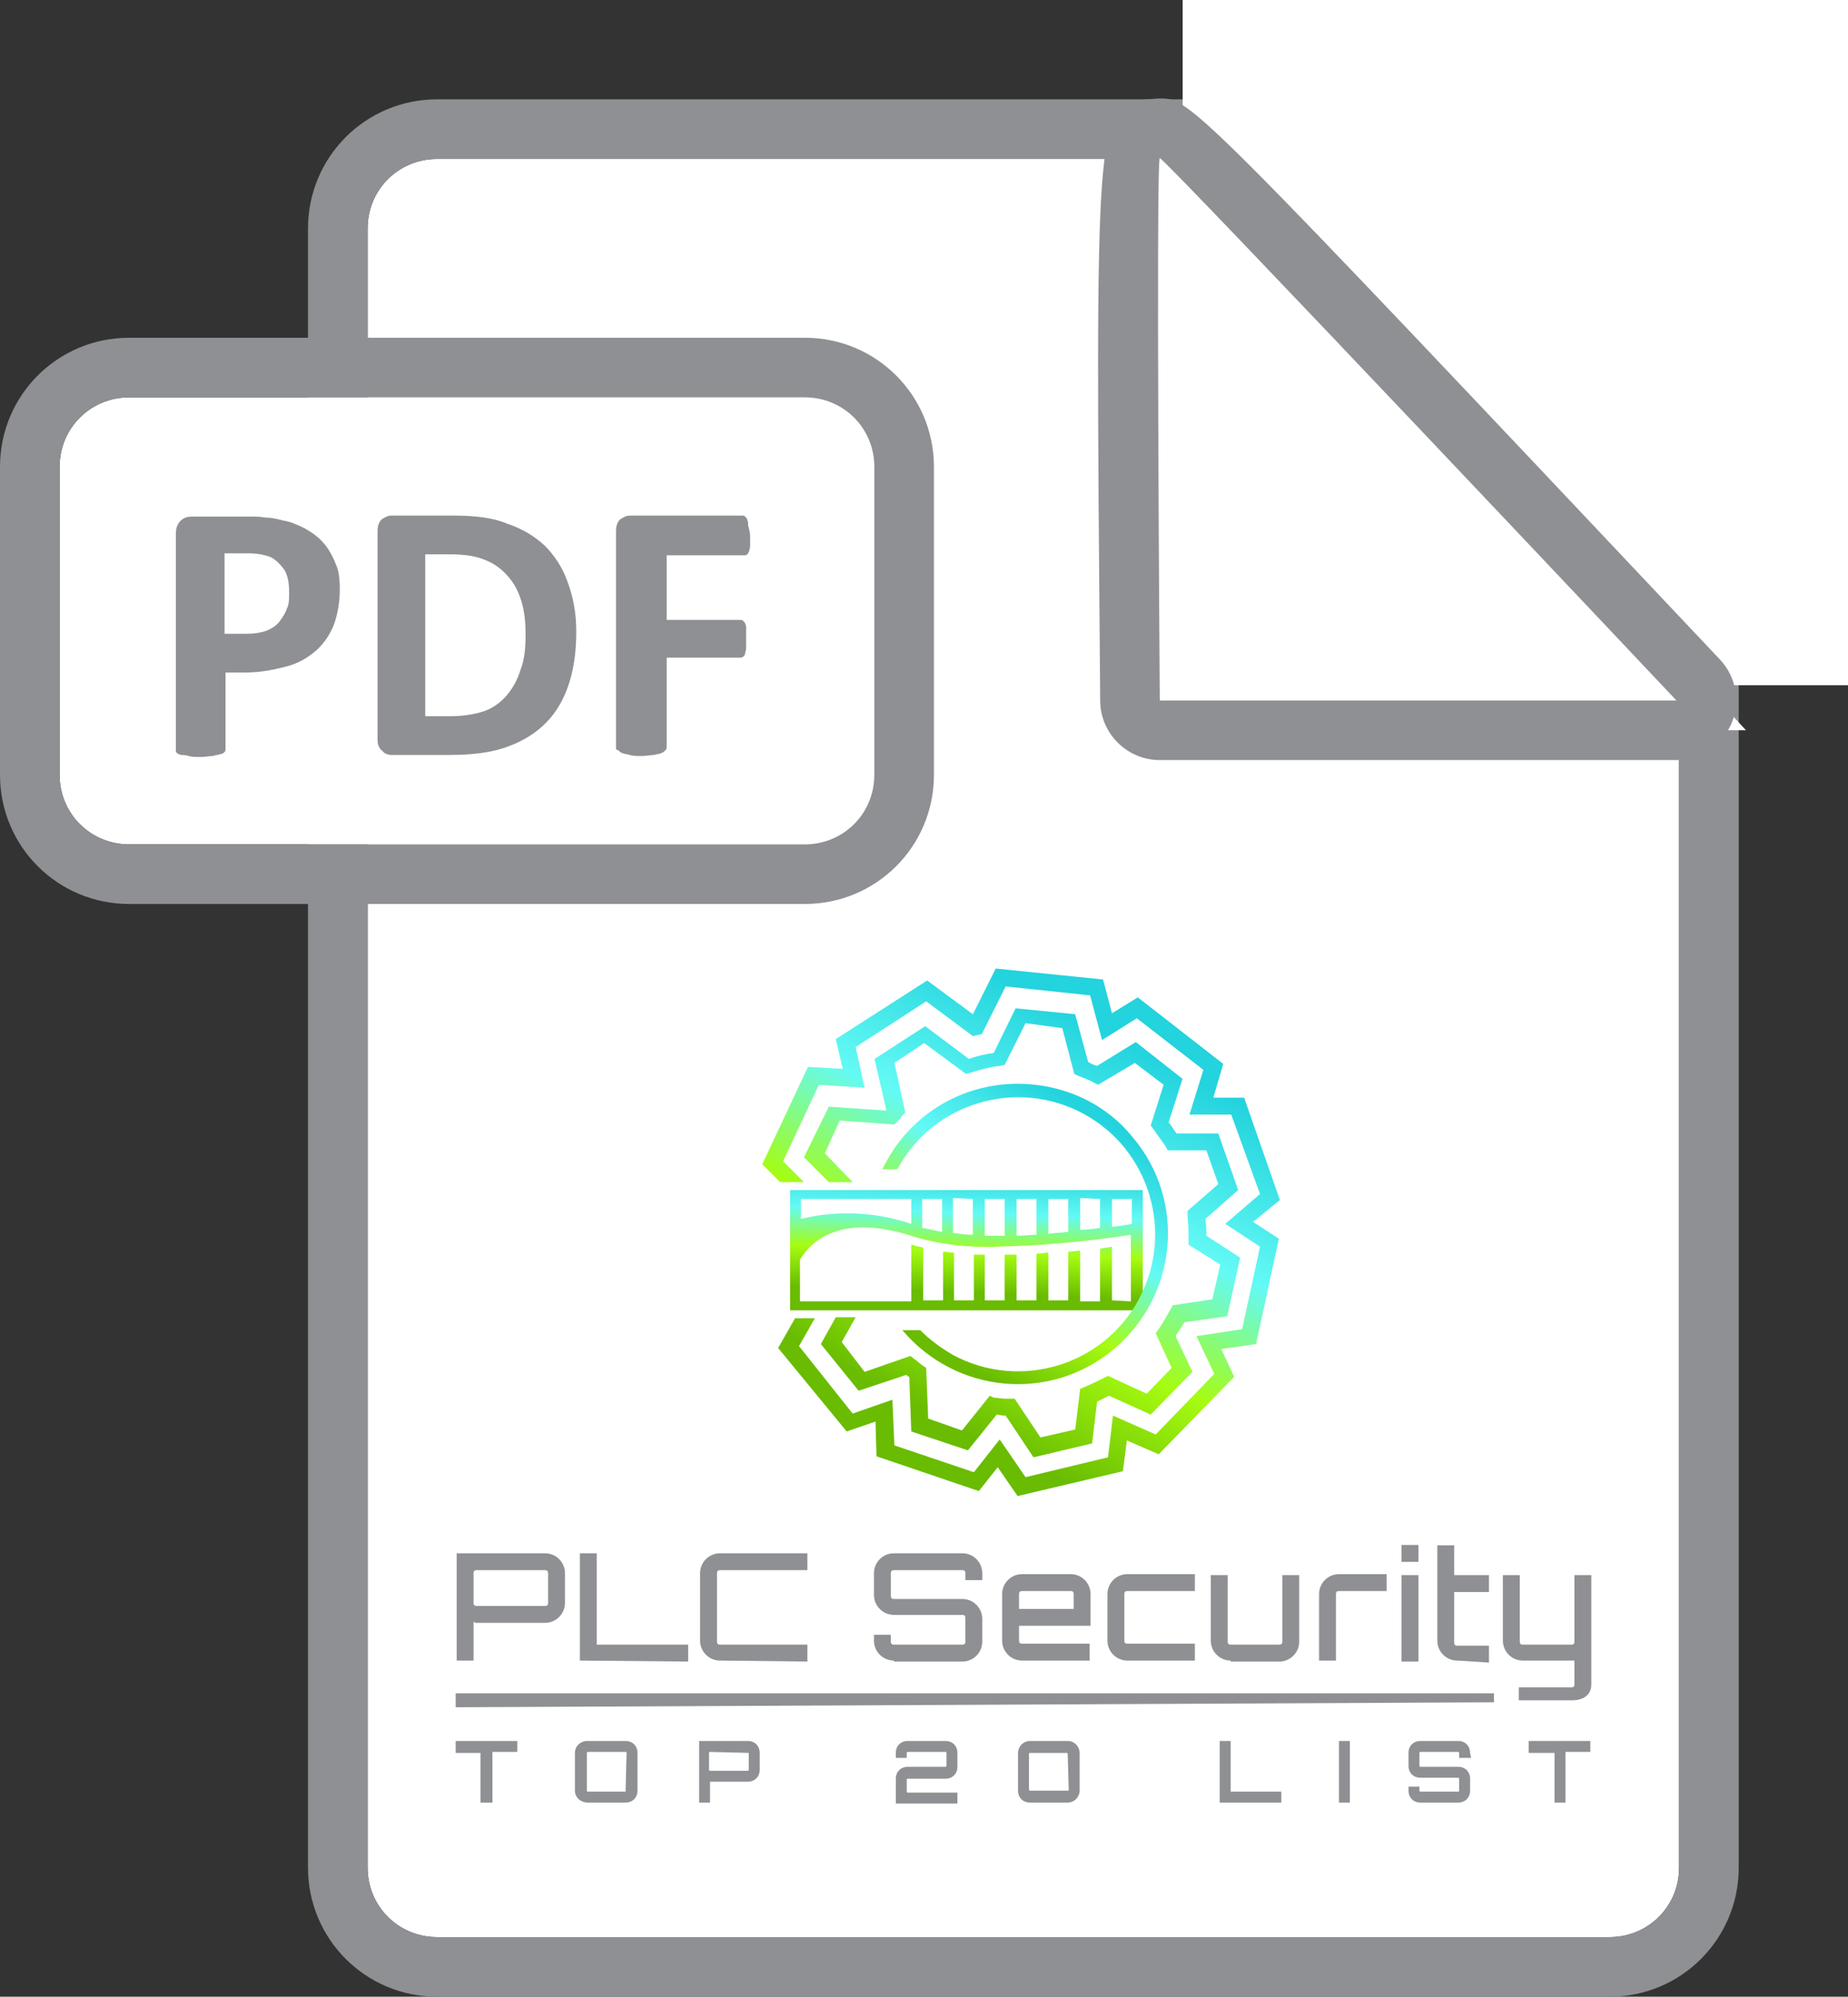 <?xml version="1.0" encoding="utf-8"?>
<!-- Generator: Adobe Illustrator 25.3.0, SVG Export Plug-In . SVG Version: 6.00 Build 0)  -->
<svg version="1.1" id="Layer_1" xmlns="http://www.w3.org/2000/svg" xmlns:xlink="http://www.w3.org/1999/xlink" x="0px" y="0px"
	 viewBox="0 0 186 201" style="enable-background:new 0 0 186 201;" xml:space="preserve">
<rect x="0" y="0" width="186" height="201" fill="#333333" stroke="none"/>
<style type="text/css">
	.st0{fill:#FFFFFF;}
	.st1{fill:#8E9093;}
	.st2{fill:url(#Pfad_1666_1_);}
	.st3{fill:url(#Pfad_1667_1_);}
	.st4{fill:url(#Pfad_1668_1_);}
	.st5{fill:url(#Pfad_1669_1_);}
	.st6{enable-background:new    ;}
</style>
<g id="Komponente_20_1" transform="translate(6)">
	<g id="Gruppe_1423" transform="translate(-124.568 -1396.12)">
		<g id="Rechteck_1139" transform="translate(155.569 1412.12)">
			<g>
				<path class="st0" d="M7,0h118c3.9,0,7,3.1,7,7v165c0,3.9-3.1,7-7,7H7c-3.9,0-7-3.1-7-7V7C0,3.1,3.1,0,7,0z"/>
			</g>
			<g>
				<path class="st1" d="M125,185H7c-7.2,0-13-5.8-13-13V7C-6-0.2-0.2-6,7-6h118c7.2,0,13,5.8,13,13v165
					C138,179.2,132.2,185,125,185z M7,0C3.1,0,0,3.1,0,7v165c0,3.9,3.1,7,7,7h118c3.9,0,7-3.1,7-7V7c0-3.9-3.1-7-7-7H7z"/>
			</g>
		</g>
		<rect id="Rechteck_1140" x="237.6" y="1396.1" class="st0" width="67" height="69"/>
		<g id="Pfad_1670" transform="translate(-12297.7 9249.034)">
			<path class="st0" d="M12592-7779.4h-6.9h-52h-3l0-3c0-0.1-0.1-13.8-0.2-27.3c0-7.9,0-14.3,0-18.8c0-2.7,0-4.8,0.1-6.2
				c0-0.8,0-1.4,0.1-1.8c0-0.3,0-0.5,0-0.6c0.2-2,1.8-2.6,2.2-2.7l0.4-0.1h0.4c1.2,0,1.9,0.7,2.2,0.9c0.1,0.1,0.3,0.3,0.6,0.5
				c0.4,0.4,1,1,1.8,1.8c1.4,1.4,3.4,3.5,6,6.2c4.3,4.5,10.3,10.9,17.9,18.8c12.8,13.5,25.7,27.2,25.8,27.3L12592-7779.4z"/>
			<path class="st1" d="M12533-7837C12533-7837,12533-7837,12533-7837c-0.4,0.1,0,54.6,0,54.6h52
				C12585-7782.4,12533.5-7837,12533-7837 M12533-7843c3.1,0,3.1,0,56.4,56.5c1.6,1.7,2.1,4.3,1.1,6.5s-3.1,3.6-5.5,3.6h-52
				c-3.3,0-6-2.7-6-6c-0.5-59.2-0.5-59.2,4.5-60.5C12532-7842.9,12532.5-7843,12533-7843z"/>
		</g>
	</g>
	<g id="Gruppe_1422" transform="translate(-166.082 -74.401)">
		<g id="Gruppe_1419" transform="translate(205.946 229.927)">
			<rect id="Rechteck_1137" x="95.2" y="0" class="st1" width="1.7" height="1.7"/>
			<g id="Gruppe_1418" transform="translate(0 0.036)">
				<g id="Gruppe_1417" transform="translate(0 19.694)">
					<g id="Gruppe_1416">
						<path id="Pfad_1646" class="st1" d="M6.2,0v1.1H3.7v5.1H2.5V1.2H0V0H6.2z"/>
						<path id="Pfad_1647" class="st1" d="M17.1,0c0.7,0,1.2,0.5,1.2,1.2V5c0,0.7-0.5,1.2-1.2,1.2h-3.8C12.6,6.2,12,5.7,12,5V1.2
							C12,0.5,12.6,0,13.2,0H17.1z M17.1,5.1C17.1,5.1,17.1,5.1,17.1,5.1l0.1-3.9c0,0,0-0.1-0.1-0.1h-3.8c0,0-0.1,0-0.1,0.1
							c0,0,0,0,0,0V5c0,0,0,0.1,0.1,0.1c0,0,0,0,0,0H17.1z"/>
						<path id="Pfad_1648" class="st1" d="M29.4,0c0.7,0,1.2,0.5,1.2,1.2v1.7c0,0.7-0.5,1.2-1.2,1.2l-3.8,0l0,0v2.1h-1.1V0H29.4z
							 M29.5,1.2C29.5,1.2,29.5,1.2,29.5,1.2C29.4,1.2,29.4,1.2,29.5,1.2l-3.9-0.1c0,0-0.1,0-0.1,0.1c0,0,0,0,0,0v1.7
							c0,0,0,0.1,0.1,0.1c0,0,0,0,0,0h3.8c0,0,0.1,0,0.1-0.1c0,0,0,0,0,0V1.2z"/>
						<path id="Pfad_1649" class="st1" d="M49.3,0c0.7,0,1.2,0.5,1.2,1.2v1.4c0,0.7-0.5,1.2-1.2,1.2h-3.8c0,0-0.1,0-0.1,0.1v1.2
							c0,0,0,0.1,0.1,0.1c0,0,0,0,0,0h5v1.1h-6.2V3.8c0-0.7,0.5-1.2,1.2-1.2h3.8c0,0,0.1,0,0.1-0.1V1.2c0,0,0-0.1-0.1-0.1
							c0,0,0,0,0,0h-3.8c0,0-0.1,0-0.1,0.1c0,0,0,0,0,0v0.5h-1.1V1.2c0-0.7,0.5-1.2,1.2-1.2L49.3,0z"/>
						<path id="Pfad_1650" class="st1" d="M76.9,0H78v5.1h5.1v1.1h-6.2V0z"/>
						<path id="Pfad_1651" class="st1" d="M88.9,0H90v6.2h-1.1V0z"/>
						<path id="Pfad_1652" class="st1" d="M102.2,1.7H101V1.2c0,0,0-0.1-0.1-0.1h-3.8c0,0-0.1,0-0.1,0.1c0,0,0,0,0,0v1.3
							c0,0,0,0.1,0.1,0.1c0,0,0,0,0,0h3.8c0.7,0,1.2,0.5,1.2,1.2V5c0,0.7-0.5,1.2-1.2,1.2h-3.8c-0.7,0-1.2-0.5-1.2-1.2V4.6h1.1V5
							c0,0,0,0.1,0.1,0.1c0,0,0,0,0,0h3.8c0,0,0.1,0,0.1-0.1V3.8c0,0,0-0.1-0.1-0.1h-3.8c-0.7,0-1.2-0.5-1.2-1.2V1.2
							c0-0.7,0.5-1.2,1.2-1.2h3.8c0.7,0,1.2,0.5,1.2,1.2L102.2,1.7z"/>
						<path id="Pfad_1653" class="st1" d="M114.2,0v1.1h-2.5v5.1h-1.1V1.2H108V0H114.2z"/>
						<path id="Pfad_1654" class="st1" d="M61.6,0h-3.8c-0.7,0-1.2,0.6-1.2,1.2V5c0,0.7,0.5,1.2,1.2,1.2h3.8c0.7,0,1.2-0.6,1.2-1.2
							V1.2C62.8,0.6,62.3,0,61.6,0z M61.7,4.9C61.7,4.9,61.7,5,61.7,4.9L61.7,4.9c0,0.1,0,0.1-0.1,0.1c0,0,0,0,0,0l-3.8,0
							c-0.1,0-0.1-0.1-0.1-0.1c0,0,0,0,0,0V1.3c0,0,0-0.1,0.1-0.1c0,0,0,0,0,0l0,0c0,0,0,0,0,0h3.7c0.1,0,0.1,0.1,0.1,0.1
							c0,0,0,0,0,0L61.7,4.9z"/>
					</g>
				</g>
				<path id="Pfad_1655" class="st1" d="M0,16.3l104.5-0.5v-0.9H0V16.3z"/>
				<path id="Pfad_1656" class="st1" d="M0.1,11.6V0.8h8.9c1.1,0,2,0.9,2,2v3c0,1.1-0.9,2-2,2L2,7.8L1.8,7.7v3.9H0.1z M2.1,2.5
					c-0.2,0-0.3,0.1-0.3,0.3l0,0v3c0,0.2,0.1,0.3,0.3,0.3c0,0,0,0,0,0h6.9c0.2,0,0.3-0.1,0.3-0.3l0,0v-3c0-0.2-0.1-0.3-0.3-0.3
					c0,0,0,0,0,0H2.1z"/>
				<path id="Pfad_1657" class="st1" d="M12.5,11.6V0.8h1.7V10h9.2v1.7L12.5,11.6z"/>
				<path id="Pfad_1658" class="st1" d="M26.6,11.6c-1.1,0-2-0.9-2-2V2.8c0-1.1,0.9-2,2-2h8.8v1.7h-8.8c-0.2,0-0.3,0.1-0.3,0.3l0,0
					v6.9c0,0.2,0.1,0.3,0.3,0.3c0,0,0,0,0,0h8.8v1.7L26.6,11.6z"/>
				<path id="Pfad_1659" class="st1" d="M44.1,11.6c-1.1,0-2-0.9-2-2V9h1.7v0.7c0,0.2,0.1,0.3,0.3,0.3h0H51c0.2,0,0.3-0.1,0.3-0.3
					V7.3c0-0.2-0.1-0.3-0.3-0.3h-6.9c-1.1,0-2-0.9-2-2V2.8c0-1.1,0.9-2,2-2H51c1.1,0,2,0.9,2,2v0.7h-1.7V2.8c0-0.2-0.1-0.3-0.3-0.3
					h-6.9c-0.2,0-0.3,0.1-0.3,0.3v0v2.3c0,0.2,0.1,0.3,0.3,0.3h0H51c1.1,0,2,0.9,2,2v2.3c0,1.1-0.9,2-2,2H44.1z"/>
				<path id="Pfad_1660" class="st1" d="M57,11.6c-1.1,0-2-0.9-2-2V4.9c0-1.1,0.9-2,2-2h4.9c1.1,0,2,0.9,2,2v3.2h-7.2v1.5
					c0,0.2,0.1,0.3,0.3,0.3h0h6.8v1.7L57,11.6z M57,4.6c-0.2,0-0.3,0.1-0.3,0.3v0v1.5h5.5V4.9c0-0.2-0.1-0.3-0.3-0.3h0H57z"/>
				<path id="Pfad_1661" class="st1" d="M67.6,11.6c-1.1,0-2-0.9-2-2V4.9c0-1.1,0.9-2,2-2h6.8v1.7h-6.8c-0.2,0-0.3,0.1-0.3,0.3v0
					v4.7c0,0.2,0.1,0.3,0.3,0.3h0h6.8v1.7L67.6,11.6z"/>
				<path id="Pfad_1662" class="st1" d="M78,11.6c-1.1,0-2-0.9-2-2V3h1.7v6.7c0,0.2,0.1,0.3,0.3,0.3h0h4.9c0.2,0,0.3-0.1,0.3-0.3v0
					V3h1.7v6.7c0,1.1-0.9,2-2,2H78z"/>
				<path id="Pfad_1663" class="st1" d="M86.9,11.6V4.9c0-1.1,0.9-2,2-2h4.8v1.7h-4.8c-0.2,0-0.3,0.1-0.3,0.3v0v6.7L86.9,11.6z"/>
				<rect id="Rechteck_1138" x="95.2" y="3" class="st1" width="1.7" height="8.7"/>
				<path id="Pfad_1664" class="st1" d="M100.8,11.6c-1.1,0-2-0.9-2-2V0h1.7v3h3.5v1.7h-3.5v5.1c0,0.2,0.1,0.3,0.3,0.3l0,0h3.2v1.7
					L100.8,11.6z"/>
				<path id="Pfad_1665" class="st1" d="M107,15.6v-1.3h5.3c0.2,0,0.3-0.1,0.3-0.3c0,0,0,0,0,0v-2.4h-5.2c-1.1,0-2-0.9-2-2V3h1.7
					v6.7c0,0.2,0.1,0.3,0.3,0.3l0,0h4.9c0.2,0,0.3-0.1,0.3-0.3V3h1.7v11c0,1.2-1,1.6-1.9,1.6L107,15.6z"/>
			</g>
		</g>
		<g id="Gruppe_1421" transform="translate(236.802 171.901)">
			<g id="Gruppe_1420" transform="translate(0 0)">
				
					<linearGradient id="Pfad_1666_1_" gradientUnits="userSpaceOnUse" x1="-925.429" y1="535.096" x2="-925.794" y2="534.388" gradientTransform="matrix(52.147 0 0 -53.08 48293.938 28409.981)">
					<stop  offset="0" style="stop-color:#23D3DD"/>
					<stop  offset="0.369" style="stop-color:#64FAF5"/>
					<stop  offset="0.675" style="stop-color:#A6FC11"/>
					<stop  offset="1" style="stop-color:#69BC01"/>
				</linearGradient>
				<path id="Pfad_1666" class="st2" d="M52.1,23.3L48.5,13l-3.1,0l1-3.4l-8.6-6.7l-2.6,1.6l-0.9-3.4L23.5,0l-2.3,4.6l-4.6-3.4
					L7.4,7.1l0.7,3L4.6,9.9L0,19.7l1.8,1.8h2.4l-2.1-2.1l3.6-7.7l4.6,0.3L9.4,7.9l7.1-4.6l4.7,3.5l0.9-0.2l2.4-4.8L33,2.7l1.2,4.5
					L37.7,5l6.7,5.2L43,14.7l4.2,0l2.9,8l-3.5,3l3.5,2.3l-1.8,8.3L43.7,37l1.8,3.8l-5.9,6.1L35.3,45l-0.5,4.2l-8.3,2l-2.6-3.8
					l-2.6,3.3l-8-2.7l-0.2-4.6l-4,1.4L3.7,38l1.6-2.8h-2l-1.7,3l6.9,8.4l2.9-1l0.1,3.5l10.3,3.5l1.9-2.4l2,2.9l10.6-2.5l0.4-3.1
					l3.2,1.4l7.6-7.8l-1.3-2.8l3.5-0.5l2.3-10.6l-2.6-1.7L52.1,23.3z"/>
				
					<linearGradient id="Pfad_1667_1_" gradientUnits="userSpaceOnUse" x1="-922.281" y1="533.752" x2="-922.714" y2="532.923" gradientTransform="matrix(43.898 0 0 -45.368 40521.746 24222.25)">
					<stop  offset="0" style="stop-color:#23D3DD"/>
					<stop  offset="0.369" style="stop-color:#64FAF5"/>
					<stop  offset="0.675" style="stop-color:#A6FC11"/>
					<stop  offset="1" style="stop-color:#69BC01"/>
				</linearGradient>
				<path id="Pfad_1667" class="st3" d="M5.9,37.8l3.8,4.7l4.8-1.6c0.1,0.1,0.2,0.2,0.3,0.2l0.2,5.5l5.7,1.9l2.9-3.6
					c0.2,0,0.5,0.1,0.7,0.1l0.2,0l2.8,4.2l5.9-1.4l0.5-4.2c0.4-0.2,0.8-0.4,1.2-0.6l4.2,1.9l4.2-4.3l-1.7-3.6
					c0.3-0.5,0.6-0.9,0.9-1.4l4.3-0.6l1.3-5.9l-3.4-2.2c0-0.6,0-1.1-0.1-1.7l3.3-2.9l-2-5.7l-4.2,0c-0.3-0.4-0.5-0.8-0.8-1.1
					l1.4-4.4l-4.7-3.7l-3.9,2.4c-0.3-0.1-0.6-0.2-0.9-0.4l-1.3-4.8l-6-0.6l-2.2,4.5c-0.8,0.1-1.7,0.3-2.5,0.6l-4.4-3.3l-5.1,3.3
					l1.2,5.2l-5.8-0.4L4.2,19l2.5,2.5h2.4l-2.8-2.9l1.5-3.3l5.5,0.4l0.3-0.3c0.2-0.2,0.4-0.4,0.5-0.6l0.3-0.3l-1.1-5l3-2l4.2,3.1
					l0.4-0.1c1-0.3,2-0.6,3-0.7l0.5-0.1l2.1-4.2L30.2,6l1.2,4.6l0.4,0.2c0.5,0.2,1.1,0.4,1.6,0.7l0.4,0.2l3.7-2.2l2.9,2.2l-1.3,4.1
					l0.3,0.4c0.4,0.6,0.8,1.1,1.2,1.7l0.2,0.4l3.9,0l1.2,3.4l-3.1,2.7l0,0.5c0.1,0.8,0.1,1.6,0.1,2.4l0,0.5l3.2,2l-0.8,3.5l-4,0.6
					l-0.2,0.4c-0.4,0.7-0.8,1.4-1.2,2l-0.3,0.4l1.6,3.5l-2.5,2.6L34.8,41l-0.4,0.2c-0.6,0.3-1.2,0.6-1.9,0.9l-0.5,0.2l-0.5,4.1
					l-3.5,0.8l-2.6-3.9l-0.4,0c-0.2,0-0.4,0-0.6,0c-0.3,0-0.7-0.1-1.1-0.1L22.9,43l-2.8,3.5l-3.4-1.2l-0.2-5.1l-0.3-0.2
					c-0.3-0.2-0.6-0.5-0.9-0.7l-0.4-0.3l-4.6,1.6L8,37.6l1.4-2.5h-2L5.9,37.8z"/>
			</g>
			
				<linearGradient id="Pfad_1668_1_" gradientUnits="userSpaceOnUse" x1="-917.756" y1="507.421" x2="-917.876" y2="506.383" gradientTransform="matrix(35.515 0 0 -12.105 32617.471 6162.341)">
				<stop  offset="0" style="stop-color:#23D3DD"/>
				<stop  offset="0.369" style="stop-color:#64FAF5"/>
				<stop  offset="0.675" style="stop-color:#A6FC11"/>
				<stop  offset="1" style="stop-color:#69BC01"/>
			</linearGradient>
			<path id="Pfad_1668" class="st4" d="M35.1,22.3H2.8v12.1h35.5V22.3H35.1z M37.2,23.2v2.5c-0.4,0.1-1.1,0.2-2,0.3v-2.8L37.2,23.2z
				 M34,23.2v2.9c-0.6,0.1-1.3,0.2-2,0.2v-3.2L34,23.2z M30.8,23.2v3.3c-0.7,0.1-1.3,0.1-2,0.2v-3.5H30.8z M27.6,23.2v3.6
				c-0.7,0-1.3,0.1-2,0.1v-3.7L27.6,23.2z M24.4,23.2v3.7c-0.7,0-1.4,0-2,0v-3.7L24.4,23.2z M21.2,23.2v3.6c-0.7,0-1.4-0.1-2-0.2
				v-3.5L21.2,23.2z M18.1,23.2v3.3c-0.7-0.1-1.3-0.3-2-0.4v-2.9H18.1z M3.9,23.2H15v2.5c-3.6-1.2-7.4-1.4-11.1-0.5L3.9,23.2z
				 M35.2,33.4V28c-0.4,0.1-0.8,0.1-1.2,0.2v5.3h-2v-5.1c-0.4,0-0.8,0.1-1.2,0.1v4.9h-2v-4.8c-0.4,0-0.8,0.1-1.2,0.1v4.7h-2v-4.6
				c-0.4,0-0.8,0-1.2,0v4.6h-2v-4.6c-0.4,0-0.8,0-1.1,0v4.6h-2v-4.8c-0.4,0-0.7-0.1-1.1-0.1v4.9h-2v-5.3c-0.3-0.1-0.5-0.1-0.8-0.2
				c-0.1,0-0.2-0.1-0.4-0.1v5.7H3.8v-4.2c1.2-2,4.3-4.7,11.5-2.3c2.7,0.8,5.5,1.1,8.2,1c4.6-0.1,9.1-0.5,13.6-1.2v6.7L35.2,33.4z"/>
			
				<linearGradient id="Pfad_1669_1_" gradientUnits="userSpaceOnUse" x1="-911.91" y1="528.909" x2="-912.388" y2="528.1" gradientTransform="matrix(28.777 0 0 -30.272 26275.074 16025.59)">
				<stop  offset="0" style="stop-color:#23D3DD"/>
				<stop  offset="0.369" style="stop-color:#64FAF5"/>
				<stop  offset="0.675" style="stop-color:#A6FC11"/>
				<stop  offset="1" style="stop-color:#69BC01"/>
			</linearGradient>
			<path id="Pfad_1669" class="st5" d="M25.7,11.6c-5.8,0-11.1,3.3-13.6,8.6h1.5c3.6-6.7,12-9.2,18.7-5.6c6.7,3.6,9.2,12,5.6,18.7
				c-3.6,6.7-12,9.2-18.7,5.6c-1.2-0.7-2.3-1.5-3.3-2.5h-1.8c5.4,6.4,14.9,7.3,21.3,1.9c6.4-5.4,7.3-14.9,1.9-21.3
				C34.5,13.5,30.2,11.6,25.7,11.6L25.7,11.6z"/>
		</g>
	</g>
	<g id="Rechteck_1141" transform="translate(0 40)">
		<g>
			<path class="st0" d="M7,0h68c3.9,0,7,3.1,7,7v31c0,3.9-3.1,7-7,7H7c-3.9,0-7-3.1-7-7V7C0,3.1,3.1,0,7,0z"/>
		</g>
		<g>
			<path class="st1" d="M75,51H7c-7.2,0-13-5.8-13-13V7C-6-0.2-0.2-6,7-6h68c7.2,0,13,5.8,13,13v31C88,45.2,82.2,51,75,51z M7,0
				C3.1,0,0,3.1,0,7v31c0,3.9,3.1,7,7,7h68c3.9,0,7-3.1,7-7V7c0-3.9-3.1-7-7-7H7z"/>
		</g>
	</g>
	<g class="st6">
		<path class="st1" d="M28.2,59.3c0,1.3-0.2,2.5-0.6,3.6c-0.4,1-1,1.9-1.8,2.6c-0.8,0.7-1.8,1.3-3,1.6s-2.5,0.6-4.1,0.6h-2v7.7
			c0,0.1,0,0.2-0.1,0.3c-0.1,0.1-0.2,0.2-0.4,0.2C16,76,15.7,76,15.4,76.1c-0.3,0-0.7,0.1-1.2,0.1c-0.5,0-0.9,0-1.2-0.1
			s-0.6-0.1-0.8-0.1c-0.2-0.1-0.3-0.1-0.4-0.2c-0.1-0.1-0.1-0.2-0.1-0.3V53.7c0-0.6,0.2-1,0.5-1.3c0.3-0.3,0.7-0.4,1.2-0.4h5.7
			c0.6,0,1.1,0,1.6,0.1c0.5,0,1.1,0.1,1.8,0.3c0.7,0.1,1.4,0.4,2.2,0.8c0.7,0.4,1.4,0.9,1.9,1.5c0.5,0.6,0.9,1.3,1.2,2.1
			C28.1,57.4,28.2,58.3,28.2,59.3z M23.1,59.6c0-0.8-0.1-1.5-0.4-2.1c-0.3-0.5-0.7-0.9-1.1-1.2c-0.4-0.3-0.9-0.4-1.4-0.5
			c-0.5-0.1-1-0.1-1.5-0.1h-2.1v8.1h2.2c0.8,0,1.4-0.1,2-0.3c0.5-0.2,1-0.5,1.3-0.9c0.3-0.4,0.6-0.8,0.8-1.4
			C23.1,60.8,23.1,60.3,23.1,59.6z"/>
		<path class="st1" d="M52,63.6c0,2.2-0.3,4.1-0.9,5.7c-0.6,1.6-1.4,2.8-2.5,3.8c-1.1,1-2.4,1.7-3.9,2.2c-1.5,0.5-3.4,0.7-5.5,0.7
			h-5.7c-0.4,0-0.8-0.1-1-0.4C32.2,75.4,32,75,32,74.5V53.5c0-0.5,0.1-0.9,0.4-1.2c0.3-0.2,0.6-0.4,1-0.4h6.2c2.1,0,4,0.2,5.4,0.8
			c1.5,0.5,2.7,1.2,3.8,2.2c1,1,1.8,2.2,2.3,3.6C51.7,60.1,52,61.7,52,63.6z M46.9,63.8c0-1.1-0.1-2.2-0.4-3.2
			c-0.3-1-0.7-1.8-1.3-2.5c-0.6-0.7-1.3-1.3-2.3-1.7c-0.9-0.4-2.1-0.6-3.6-0.6h-2.5v16.3h2.5c1.3,0,2.5-0.2,3.4-0.5
			c0.9-0.3,1.7-0.9,2.3-1.6c0.6-0.7,1.1-1.6,1.4-2.6C46.8,66.4,46.9,65.2,46.9,63.8z"/>
		<path class="st1" d="M69.5,54c0,0.4,0,0.7,0,0.9c0,0.3-0.1,0.5-0.1,0.6c-0.1,0.1-0.1,0.3-0.2,0.3c-0.1,0.1-0.2,0.1-0.3,0.1h-7.8
			v6.5h7.4c0.1,0,0.2,0,0.3,0.1c0.1,0.1,0.2,0.2,0.2,0.3c0.1,0.1,0.1,0.3,0.1,0.6c0,0.2,0,0.6,0,0.9s0,0.7,0,0.9
			c0,0.2-0.1,0.5-0.1,0.6c-0.1,0.2-0.1,0.3-0.2,0.3c-0.1,0.1-0.2,0.1-0.3,0.1h-7.4v8.9c0,0.1,0,0.3-0.1,0.4
			c-0.1,0.1-0.2,0.2-0.4,0.3c-0.2,0.1-0.4,0.1-0.8,0.2c-0.3,0-0.7,0.1-1.2,0.1c-0.5,0-0.9,0-1.2-0.1s-0.6-0.1-0.8-0.2
			c-0.2-0.1-0.3-0.2-0.4-0.3C56,75.5,56,75.4,56,75.3V53.5c0-0.5,0.1-0.9,0.4-1.2c0.3-0.2,0.6-0.4,1-0.4h11.3c0.1,0,0.2,0,0.3,0.1
			c0.1,0.1,0.2,0.2,0.2,0.3c0.1,0.2,0.1,0.4,0.1,0.6C69.4,53.3,69.5,53.6,69.5,54z"/>
	</g>
</g>
</svg>
